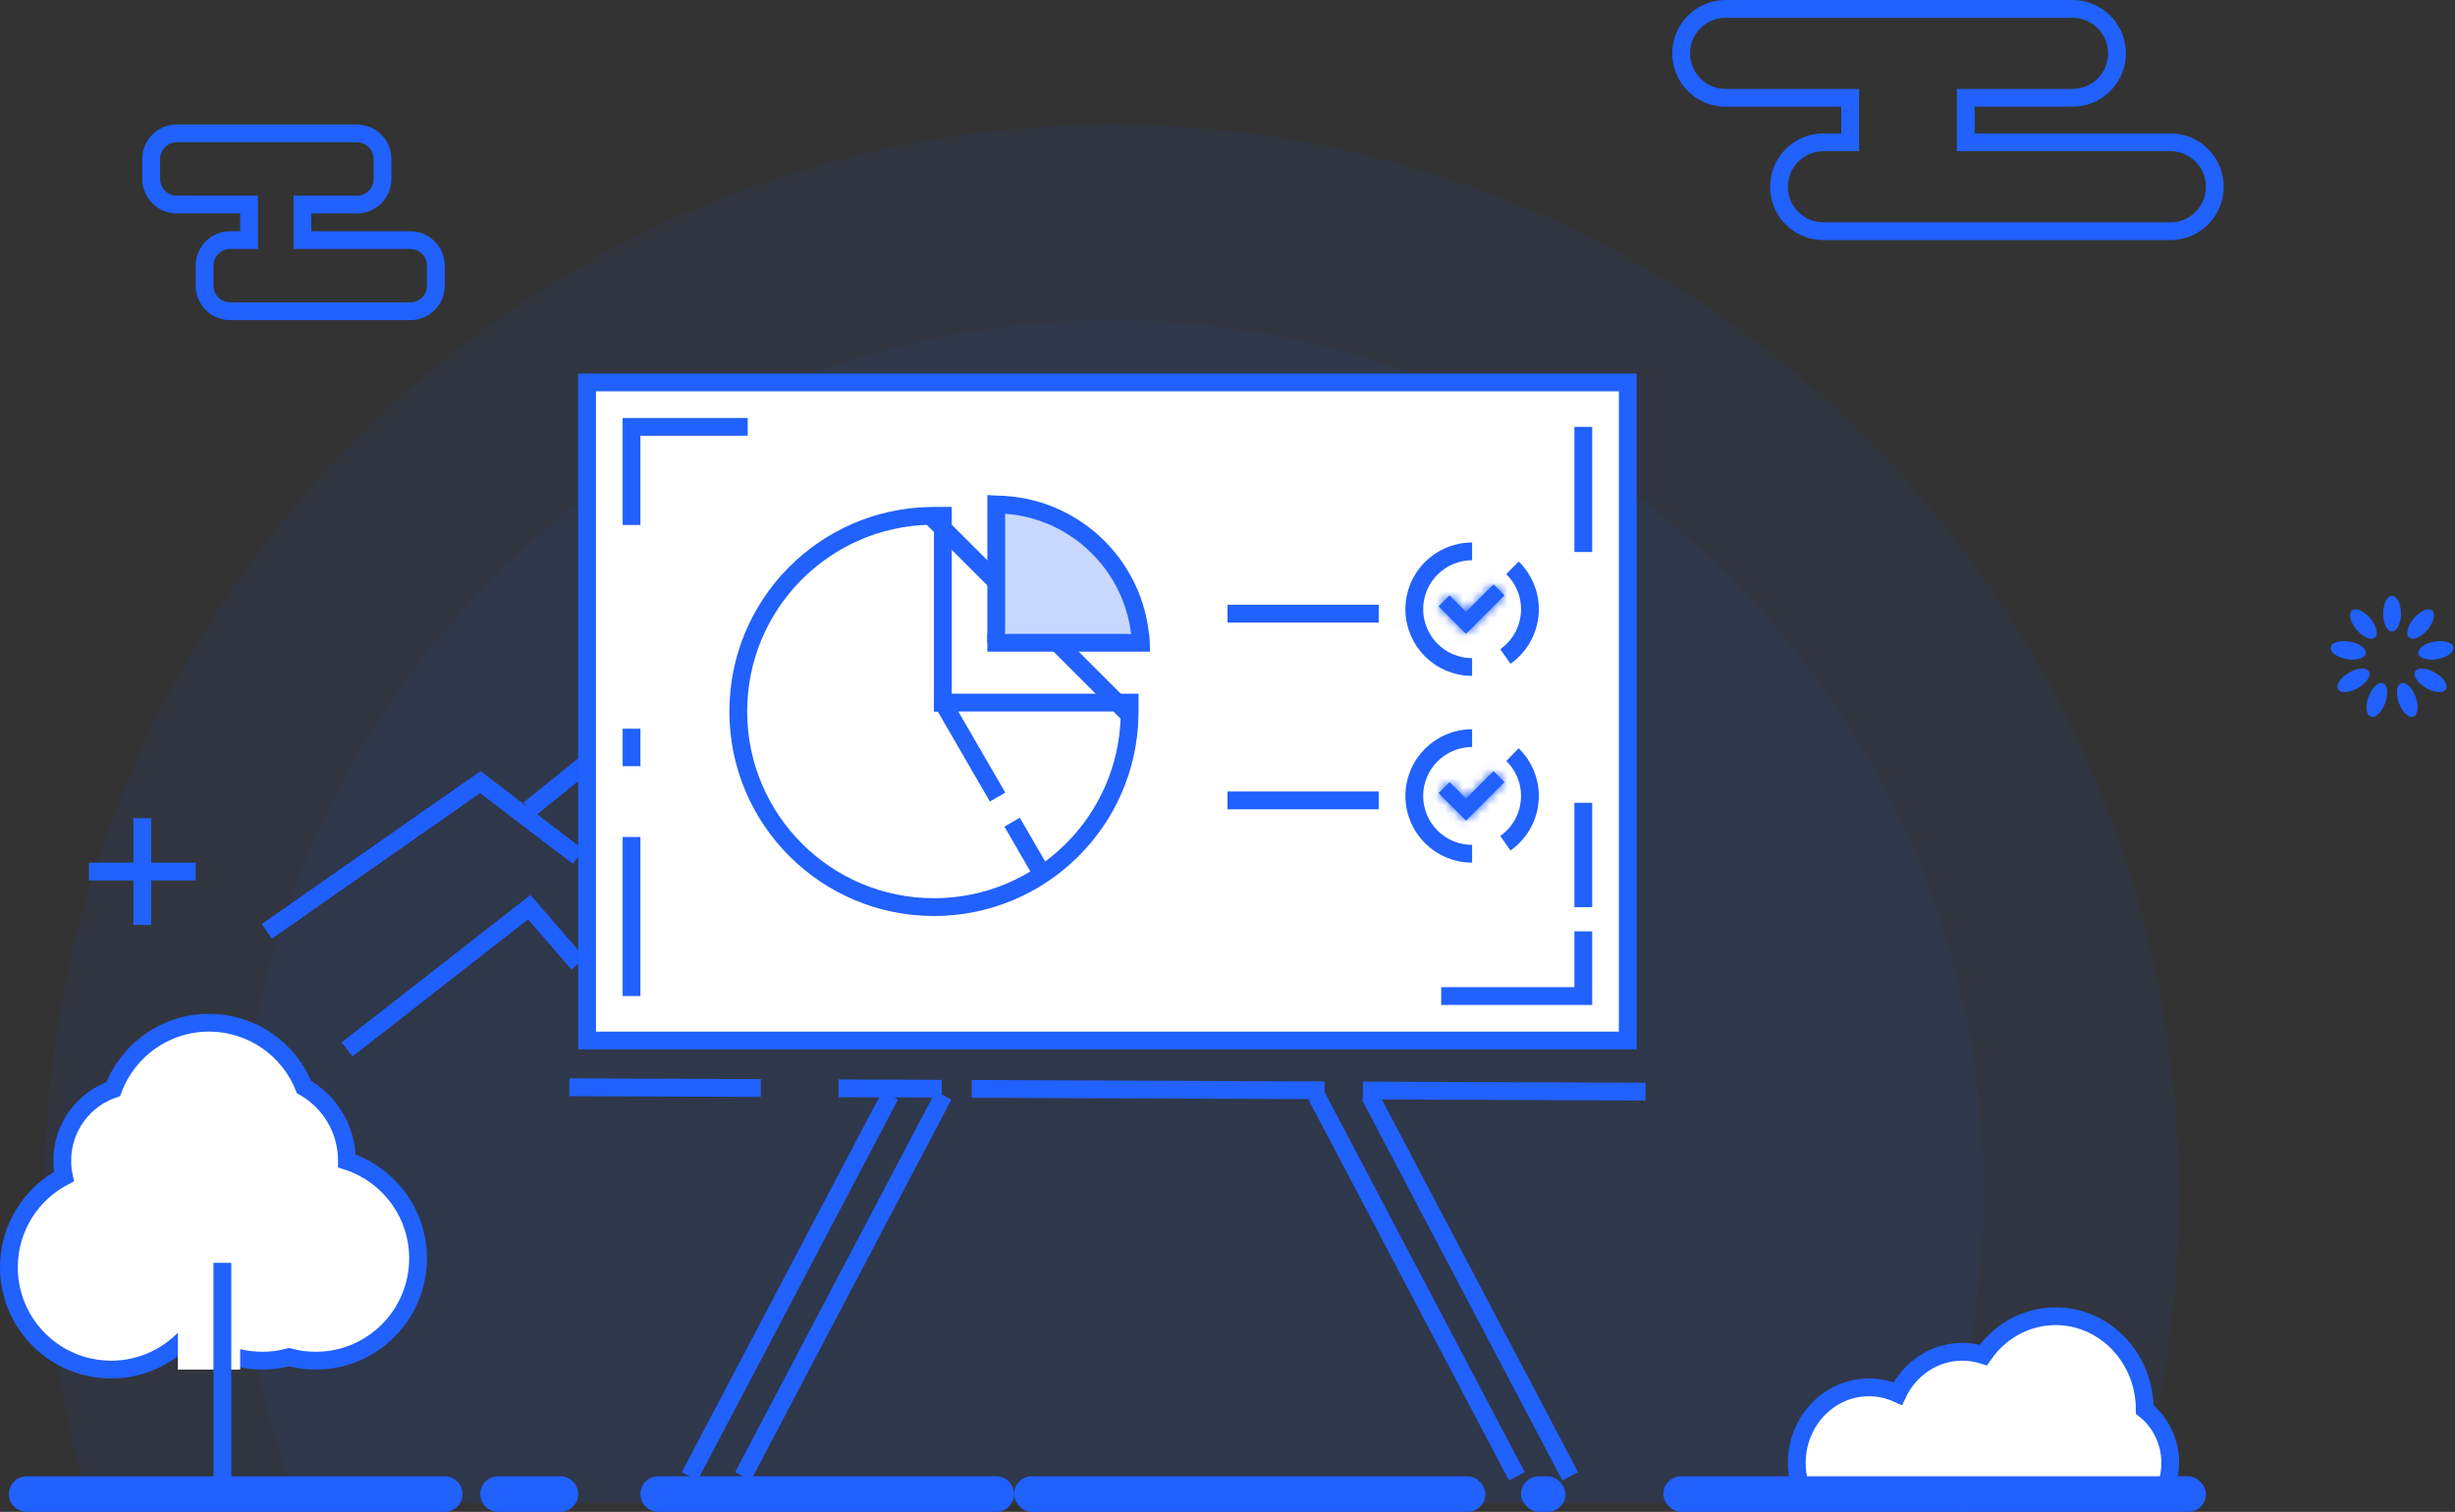 <?xml version="1.0" encoding="UTF-8"?>
<svg width="276px" height="170px" viewBox="0 0 276 170" version="1.1" xmlns="http://www.w3.org/2000/svg" xmlns:xlink="http://www.w3.org/1999/xlink">
    <rect x="0" y="0" width="276" height="170" fill="#333333" stroke="none"/>
    <!-- Generator: Sketch 53.2 (72643) - https://sketchapp.com -->
    <title>编组 25</title>
    <desc>Created with Sketch.</desc>
    <defs>
        <path d="M3.819,3.8 L6.912,0.706 L8.15,1.944 L5.056,5.037 L3.819,6.275 L0.725,3.181 L1.963,1.944 L3.819,3.8 Z" id="path-1"></path>
        <path d="M3.819,3.8 L6.912,0.706 L8.15,1.944 L5.056,5.037 L3.819,6.275 L0.725,3.181 L1.963,1.944 L3.819,3.8 Z" id="path-3"></path>
    </defs>
    <g id="页面1" stroke="none" stroke-width="1" fill="none" fill-rule="evenodd">
        <g id="医疗" transform="translate(-909, -2665)">
            <g id="编组-25" transform="translate(910, 2665)">
                <g id="编组-21复制-2">
                    <polyline id="路径-18" stroke="#2161FD" stroke-width="2" points="38.017 118 58.5 102.007 64 108.362"></polyline>
                    <polyline id="路径-19" stroke="#2161FD" stroke-width="2" points="29 104.723 53 87.944 64 96.334"></polyline>
                    <path d="M58.5,91 L71,80.92" id="路径-20" stroke="#2161FD" stroke-width="2"></path>
                    <g id="编组-17" transform="translate(260, 67)" fill="#2161FD">
                        <ellipse id="椭圆形" cx="7.924" cy="2" rx="1" ry="2"></ellipse>
                        <g id="编组-12" transform="translate(0, 0.17)">
                            <ellipse id="椭圆形" transform="translate(11.138, 3) rotate(40) translate(-11.138, -3) " cx="11.138" cy="3" rx="1" ry="2"></ellipse>
                            <ellipse id="椭圆形" transform="translate(12.848, 5.962) rotate(80) translate(-12.848, -5.962) " cx="12.848" cy="5.962" rx="1" ry="2"></ellipse>
                            <ellipse id="椭圆形" transform="translate(12.254, 9.33) rotate(120) translate(-12.254, -9.33) " cx="12.254" cy="9.33" rx="1" ry="2"></ellipse>
                            <ellipse id="椭圆形" transform="translate(9.634, 11.529) rotate(160) translate(-9.634, -11.529) " cx="9.634" cy="11.529" rx="1" ry="2"></ellipse>
                            <ellipse id="椭圆形" transform="translate(6.214, 11.529) rotate(200) translate(-6.214, -11.529) " cx="6.214" cy="11.529" rx="1" ry="2"></ellipse>
                            <ellipse id="椭圆形" transform="translate(3.594, 9.33) rotate(240) translate(-3.594, -9.33) " cx="3.594" cy="9.33" rx="1" ry="2"></ellipse>
                            <ellipse id="椭圆形" transform="translate(3, 5.962) rotate(280) translate(-3, -5.962) " cx="3" cy="5.962" rx="1" ry="2"></ellipse>
                            <ellipse id="椭圆形" transform="translate(4.71, 3) rotate(320) translate(-4.71, -3) " cx="4.71" cy="3" rx="1" ry="2"></ellipse>
                        </g>
                    </g>
                    <path d="M220,16 L220,11 L232,11 C234.761,11 237,8.761 237,6 C237,3.239 234.761,1 232,1 L193,1 C190.239,1 188,3.239 188,6 C188,8.761 190.239,11 193,11 L207,11 L207,16 L204,16 C201.239,16 199,18.239 199,21 C199,23.761 201.239,26 204,26 L243,26 C245.761,26 248,23.761 248,21 C248,18.239 245.761,16 243,16 L220,16 Z" id="形状结合" stroke="#2161FD" stroke-width="2"></path>
                    <path d="M33,27 L33,23 L39.129,23 C40.715,23 42,21.715 42,20.129 L42,17.871 C42,16.285 40.715,15 39.129,15 L18.871,15 C17.285,15 16,16.285 16,17.871 L16,20.129 C16,21.715 17.285,23 18.871,23 L27,23 L27,27 L24.871,27 C23.285,27 22,28.285 22,29.871 L22,32.129 C22,33.715 23.285,35 24.871,35 L45.129,35 C46.715,35 48,33.715 48,32.129 L48,29.871 C48,28.285 46.715,27 45.129,27 L33,27 Z" id="形状结合复制" stroke="#2161FD" stroke-width="2"></path>
                    <path d="M8.991,169 C5.744,158.07 4,146.49 4,134.5 C4,67.95 57.726,14 124,14 C190.274,14 244,67.95 244,134.5 C244,146.49 242.256,158.07 239.009,169 L8.991,169 Z" id="形状结合" fill-opacity="0.06" fill="#2161FD"></path>
                    <path d="M32.435,169 C28.277,158.13 26,146.331 26,134 C26,79.876 69.876,36 124,36 C178.124,36 222,79.876 222,134 C222,146.331 219.722,158.13 215.565,169 L32.435,169 Z" id="形状结合" fill-opacity="0.06" fill="#2161FD"></path>
                    <g id="编组-20" transform="translate(0, 166)" fill="#2161FD">
                        <g id="编组-16">
                            <path d="M2,0 L21.259,0 L49,0 C50.105,-2.02906125e-16 51,0.895 51,2 L51,2 C51,3.105 50.105,4 49,4 L21.671,4 L2,4 C0.895,4 1.3527075e-16,3.105 0,2 L0,2 C-1.3527075e-16,0.895 0.895,2.02906125e-16 2,0 Z" id="矩形"></path>
                            <rect id="矩形复制-32" x="186" y="0" width="61" height="4" rx="2"></rect>
                            <rect id="矩形复制-30" x="113" y="0" width="53" height="4" rx="2"></rect>
                            <rect id="矩形复制-31" x="170" y="0" width="5" height="4" rx="2"></rect>
                        </g>
                        <g id="编组-16复制" transform="translate(53, 0)">
                            <path d="M2,0 L4.585,0 L9,0 C10.105,-2.02906125e-16 11,0.895 11,2 L11,2 C11,3.105 10.105,4 9,4 L4.674,4 L2,4 C0.895,4 5.7935996e-16,3.105 4.4408921e-16,2 L0,2 C-1.3527075e-16,0.895 0.895,2.02906125e-16 2,0 Z" id="矩形"></path>
                            <path d="M20,0 L35.508,0 L58,0 C59.105,-2.02906125e-16 60,0.895 60,2 L60,2 C60,3.105 59.105,4 58,4 L35.847,4 L20,4 C18.895,4 18,3.105 18,2 L18,2 C18,0.895 18.895,2.02906125e-16 20,0 Z" id="矩形复制-37"></path>
                            <rect id="矩形复制-31" x="165" y="0" width="4" height="4" rx="2"></rect>
                        </g>
                    </g>
                    <g id="编组-9" transform="translate(9, 92)" fill="#2161FD">
                        <rect id="矩形" transform="translate(6, 6) rotate(90) translate(-6, -6) " x="0" y="5" width="12" height="2"></rect>
                        <rect id="矩形" x="0" y="5" width="12" height="2"></rect>
                    </g>
                </g>
                <path d="M201.357,167 C201.125,166.21 201,165.37 201,164.5 C201,159.806 204.631,156 209.111,156 C210.262,156 211.357,156.251 212.349,156.704 C213.679,153.915 216.43,152 219.608,152 C220.43,152 221.224,152.128 221.971,152.366 C222.517,151.574 223.165,150.864 223.896,150.259 C224.395,149.845 224.933,149.479 225.504,149.17 C226.881,148.422 228.446,148 230.105,148 C231.206,148 232.267,148.186 233.258,148.531 C237.247,149.915 240.124,153.855 240.124,158.499 C241.863,159.868 242.987,162.046 242.987,164.5 C242.987,165.377 242.844,166.218 242.58,167 L201.357,167 Z" id="形状结合" stroke="#2161FD" stroke-width="2" fill="#FFFFFF"></path>
                <path d="M20.454,149.717 C18.346,152.329 15.118,154 11.5,154 C5.149,154 0,148.851 0,142.5 C0,138.064 2.512,134.215 6.19,132.297 C6.066,131.717 6,131.116 6,130.5 C6,126.776 8.395,123.611 11.729,122.462 C13.364,118.103 17.57,115 22.5,115 C27.343,115 31.487,117.994 33.182,122.232 C36.059,123.865 38,126.956 38,130.5 C38,130.514 38,130.528 38,130.542 C42.64,132.023 46,136.369 46,141.5 C46,147.851 40.851,153 34.5,153 C33.462,153 32.456,152.863 31.5,152.605 C30.544,152.863 29.538,153 28.5,153 C25.368,153 22.528,151.748 20.454,149.717 Z" id="形状结合" stroke="#2161FD" stroke-width="2" fill="#FFFFFF"></path>
                <rect id="矩形" fill="#FFFFFF" x="19" y="145" width="7" height="9"></rect>
                <rect id="矩形" fill="#2161FD" x="23" y="142" width="2" height="25"></rect>
                <path d="M65,43 L65,117 L182,117 L182,43 L65,43 Z" id="路径" stroke="#2161FD" stroke-width="2" fill="#FFFFFF"></path>
                <g id="Icon/48复制" transform="translate(160, 65)">
                    <mask id="mask-2" fill="white">
                        <use xlink:href="#path-1"></use>
                    </mask>
                    <use id="Mask" fill="#2161FD" fill-rule="nonzero" xlink:href="#path-1"></use>
                    <g id="Colors/#Blue" mask="url(#mask-2)" fill="#2161FD">
                        <g transform="translate(-3.875, -4.875)">
                            <rect x="0" y="0" width="16.154" height="16.154"></rect>
                        </g>
                    </g>
                </g>
                <rect id="矩形" fill="#2161FD" x="137" y="68" width="17" height="2"></rect>
                <path d="M164.5,62 C160.91,62 158,64.91 158,68.5 C158,72.09 160.91,75 164.5,75 M168.239,73.817 C169.909,72.641 171,70.698 171,68.5 C171,66.677 170.25,65.03 169.041,63.849" id="形状" stroke="#2161FD" stroke-width="2"></path>
                <g id="Icon/48复制" transform="translate(160, 86)">
                    <mask id="mask-4" fill="white">
                        <use xlink:href="#path-3"></use>
                    </mask>
                    <use id="Mask" fill="#2161FD" fill-rule="nonzero" xlink:href="#path-3"></use>
                    <g id="Colors/#Blue" mask="url(#mask-4)" fill="#2161FD">
                        <g transform="translate(-3.875, -4.875)">
                            <rect x="0" y="0" width="16.154" height="16.154"></rect>
                        </g>
                    </g>
                </g>
                <rect id="矩形" fill="#2161FD" x="137" y="89" width="17" height="2"></rect>
                <path d="M164.5,83 C160.91,83 158,85.91 158,89.5 C158,93.09 160.91,96 164.5,96 M168.239,94.817 C169.909,93.641 171,91.698 171,89.5 C171,87.677 170.25,86.03 169.041,84.849" id="形状" stroke="#2161FD" stroke-width="2"></path>
                <path d="M103.59,58.004 C91.629,58.223 82,67.987 82,80 C82,92.15 91.85,102 104,102 C116.013,102 125.777,92.371 125.996,80.41 L103.59,58.004 Z" id="路径" stroke="#2161FD" stroke-width="2" fill="#FFFFFF"></path>
                <rect id="矩形" stroke="#2161FD" fill="#D8D8D8" x="104.5" y="57.5" width="1" height="22"></rect>
                <rect id="矩形复制-38" stroke="#2161FD" fill="#D8D8D8" transform="translate(115.5, 79) rotate(90) translate(-115.5, -79) " x="115" y="68" width="1" height="22"></rect>
                <path d="M64,122.256 L83.538,122.336 M94.274,122.38 L103.869,122.42 M109.247,122.442 L146.917,122.596 M153.225,122.622 L182.999,122.744" id="形状" stroke="#2161FD" stroke-width="2" stroke-linecap="square"></path>
                <path d="M70,112 L70,96.917 L70,94.116 M70,86.154 L70,81.938 M70,59.031 L70,55.002 L70,48 L83.06,48 M177,48 L177,62.066 M177,90.272 L177,102.007 M177,104.723 L177,112 L161.023,112" id="形状" stroke="#2161FD" stroke-width="2" fill="#FFFFFF"></path>
                <path d="M112,71.273 C114.451,71.273 122.59,72.378 125.858,71.273 C127.745,70.634 125.858,68.412 125.858,66.997 C125.858,63.131 114.866,56 111,56" id="路径" fill="#C8D8FF"></path>
                <g id="编组-23" transform="translate(110, 55)">
                    <path d="M17.273,18.136 C17.273,9.074 9.926,1.727 0.864,1.727" id="路径" stroke="#2161FD" stroke-width="2"></path>
                    <polygon id="矩形" fill="#2161FD" points="0 0.664 2 0.807 2 17.273 0 17.273"></polygon>
                    <polygon id="矩形复制-39" fill="#2161FD" transform="translate(9.136, 17.273) rotate(90) translate(-9.136, -17.273) " points="8.136 8.232 10.136 8.136 10.136 26.409 8.136 26.409"></polygon>
                </g>
                <path d="M105,79 L108.898,85.733 L111.152,89.625 M112.786,92.448 L116,98" id="形状" stroke="#2161FD" stroke-width="2"></path>
                <g id="编组-24" transform="translate(76.53, 123.183)" stroke="#2161FD" stroke-width="2">
                    <path d="M22.542,0 L9.09494702e-13,42.817" id="路径-16"></path>
                    <path d="M28.542,-3.55271368e-15 L6,42.817" id="路径-16"></path>
                </g>
                <g id="编组-24" transform="translate(161.03, 144.683) scale(-1, 1) translate(-161.03, -144.683) translate(146.53, 123.183)" stroke="#2161FD" stroke-width="2">
                    <path d="M22.542,0 L9.09494702e-13,42.817" id="路径-16"></path>
                    <path d="M28.542,-3.55271368e-15 L6,42.817" id="路径-16"></path>
                </g>
            </g>
        </g>
    </g>
</svg>